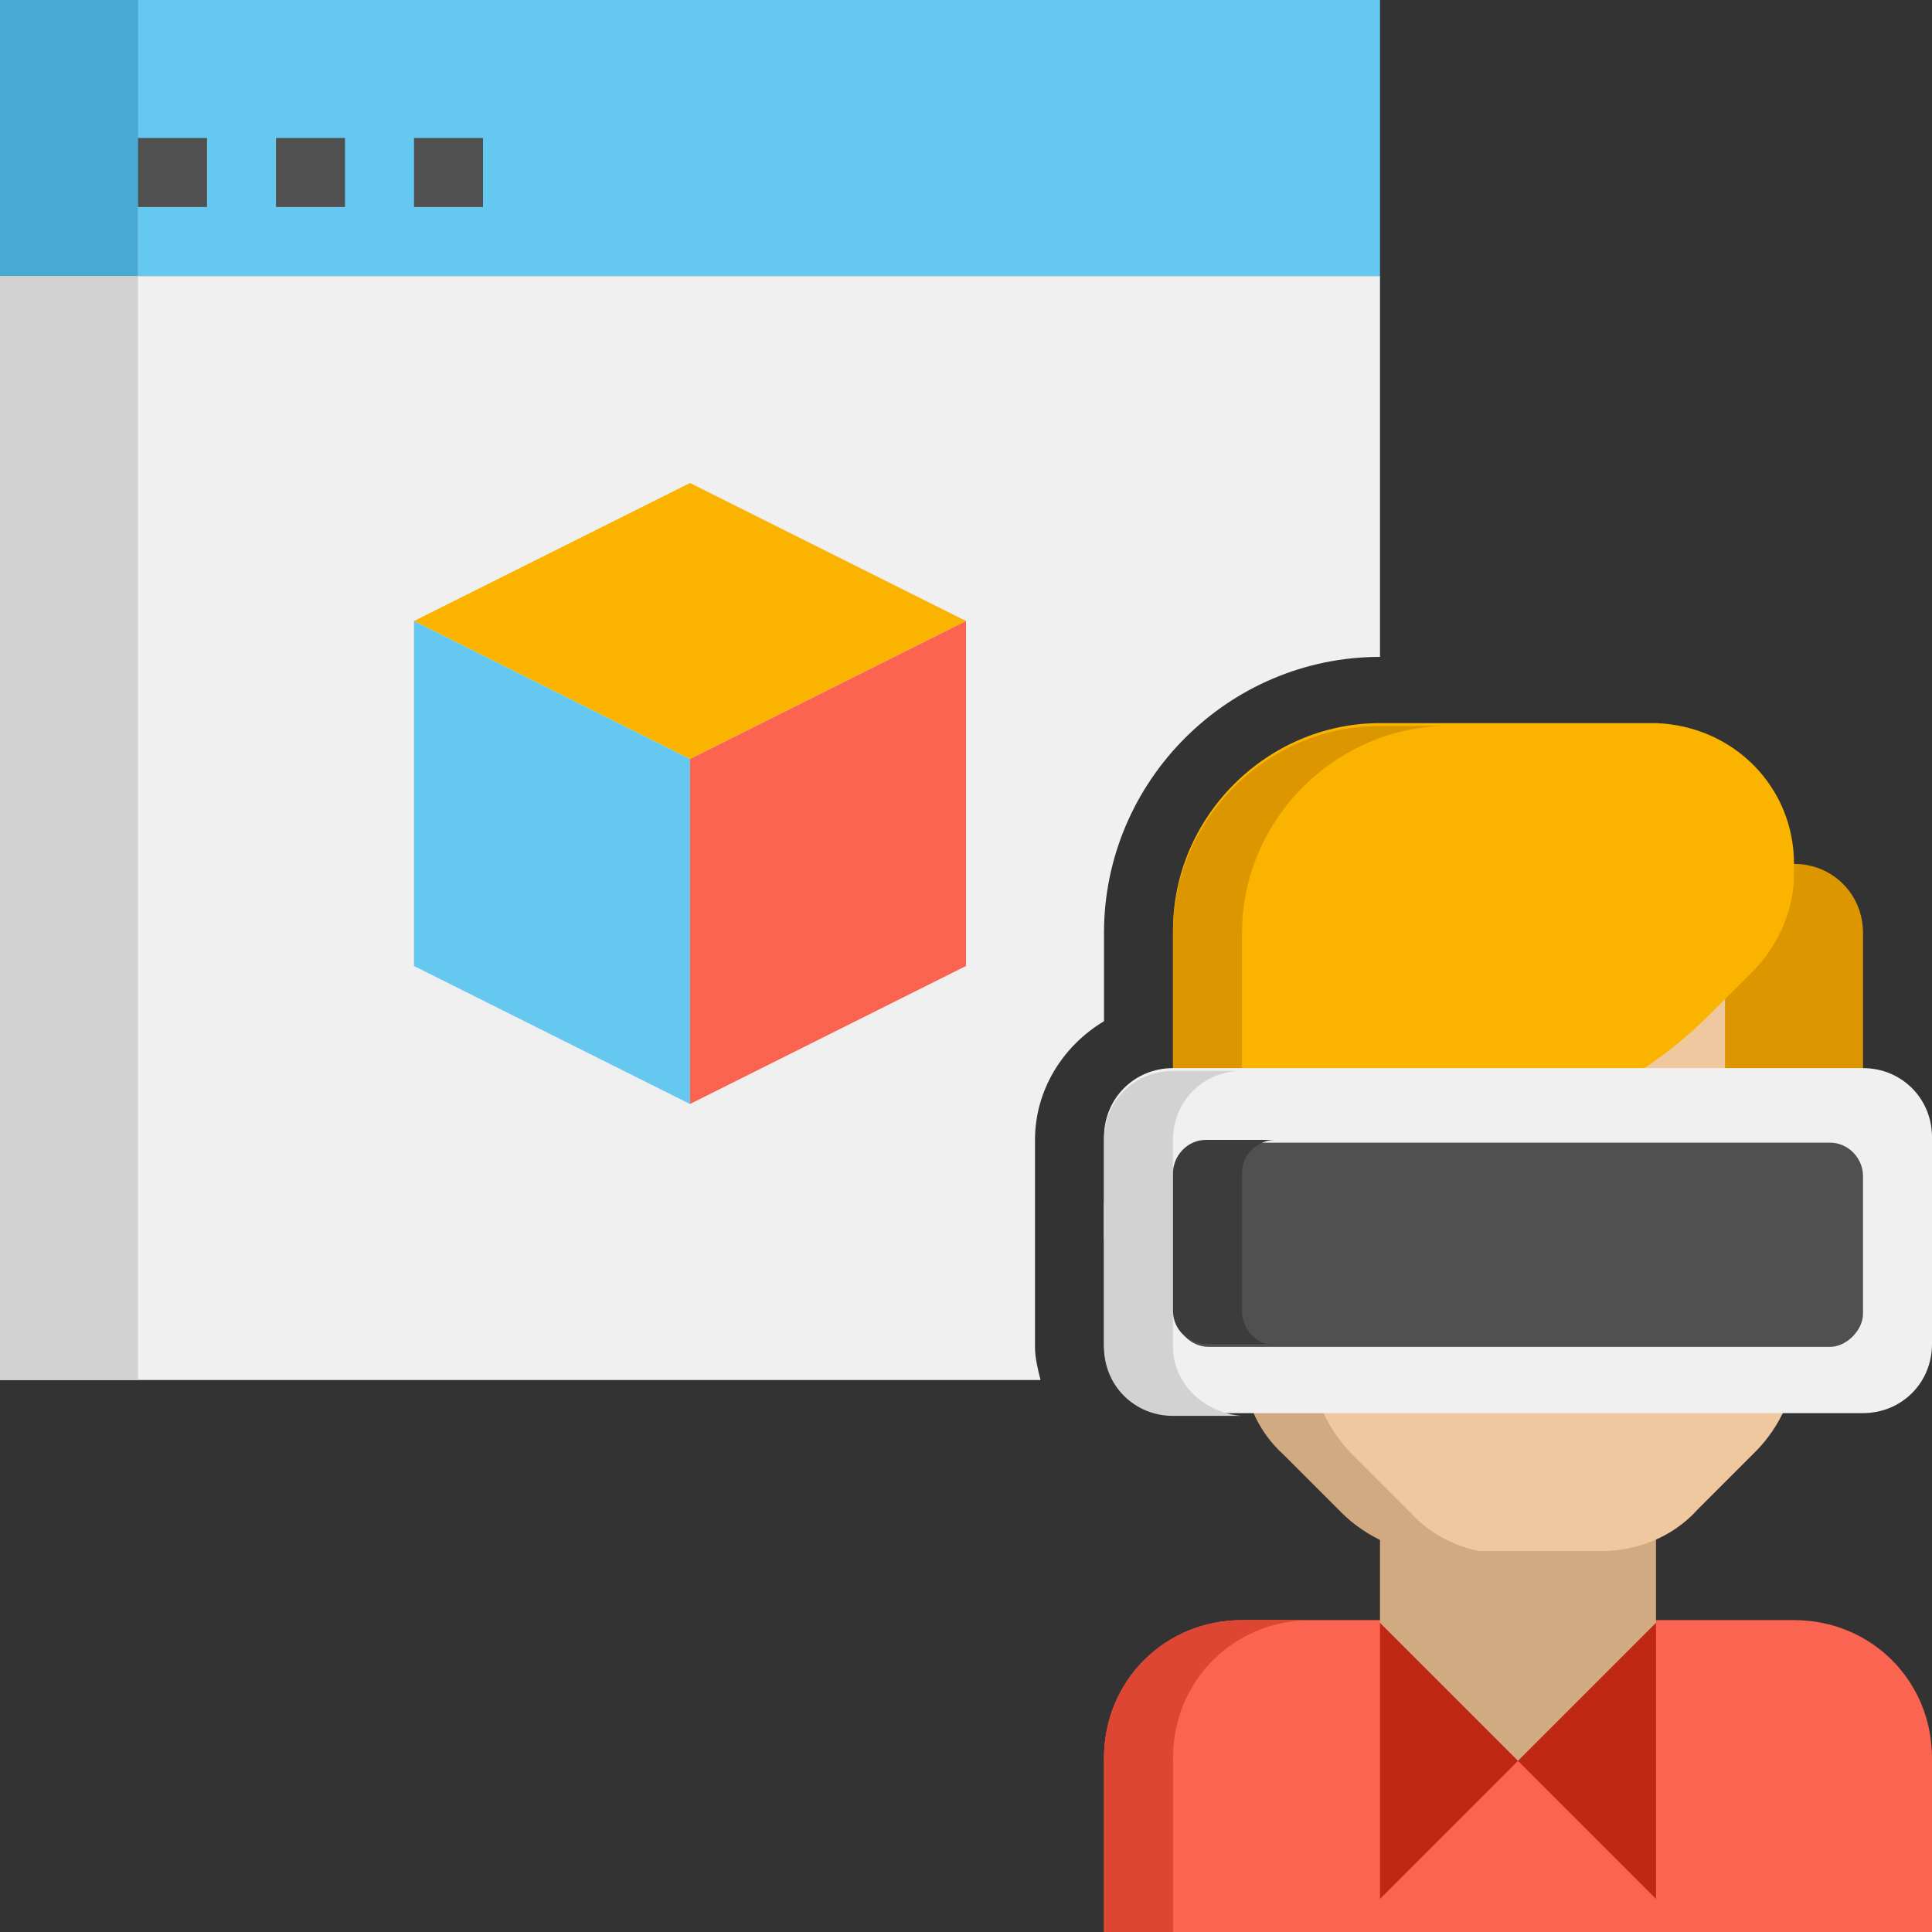 <?xml version="1.0" encoding="utf-8"?>
<!-- Generator: Adobe Illustrator 26.5.0, SVG Export Plug-In . SVG Version: 6.00 Build 0)  -->
<svg version="1.1" id="Layer_1" xmlns="http://www.w3.org/2000/svg" xmlns:xlink="http://www.w3.org/1999/xlink" x="0px" y="0px"
	 width="70px" height="70px" viewBox="0 0 70 70" style="enable-background:new 0 0 70 70;" xml:space="preserve">
<rect x="0" y="0" width="70" height="70" fill="#333333" stroke="none"/>
<style type="text/css">
	.st0{fill:#F0F0F0;}
	.st1{fill:#64C8F0;}
	.st2{fill:#D2D2D2;}
	.st3{fill:#46AAD2;}
	.st4{fill:#505050;}
	.st5{fill:#FA6450;}
	.st6{fill:#DC4632;}
	.st7{fill:#D2AA82;}
	.st8{fill:#F0C8A0;}
	.st9{fill:#DC9600;}
	.st10{fill:#FAB400;}
	.st11{fill:#3C3C3C;}
	.st12{fill:#BE2814;}
</style>
<g id="Icons">
	<g>
		<g>
			<path class="st0" d="M37.5,48.8v-7.5c0-1.8,1-3.4,2.5-4.3v-3.2c0-5.5,4.5-10,10-10V10H0v40h37.7C37.6,49.6,37.5,49.2,37.5,48.8z"
				/>
		</g>
		<g>
			<path class="st1" d="M0,0h50v10H0V0z"/>
		</g>
		<g>
			<path class="st2" d="M0,7.5h5V50H0V7.5z"/>
		</g>
		<g>
			<g>
				<path class="st3" d="M0,0h5v10H0V0z"/>
			</g>
		</g>
		<g>
			<g>
				<path class="st4" d="M5,5h2.5v2.5H5V5z"/>
			</g>
		</g>
		<g>
			<g>
				<path class="st4" d="M10,5h2.5v2.5H10V5z"/>
			</g>
		</g>
		<g>
			<g>
				<path class="st4" d="M15,5h2.5v2.5H15V5z"/>
			</g>
		</g>
		<g>
			<path class="st5" d="M70,70v-6.3c0-2.8-2.2-5-5-5H45c-2.8,0-5,2.2-5,5V70H70z"/>
		</g>
		<g>
			<path class="st6" d="M42.5,70v-6.3c0-2.8,2.2-5,5-5H45c-2.8,0-5,2.2-5,5V70H42.5z"/>
		</g>
		<g>
			<path class="st7" d="M50,58.8v-5.4h10v5.4l-5,5L50,58.8z"/>
		</g>
		<g>
			<path class="st8" d="M67.5,41.2H65v-7.5c0-1.4-1.1-2.5-2.5-2.5h-15c-1.4,0-2.5,1.1-2.5,2.5v7.5h-2.5c-1.4,0-2.5,1.1-2.5,2.5v1
				c0,0.9,0.5,1.8,1.4,2.2l3.6,1.8v0.4c0,1.3,0.5,2.6,1.5,3.5l2.1,2.1c0.9,0.9,2.2,1.5,3.5,1.5h5.9c1.3,0,2.6-0.5,3.5-1.5l2.1-2.1
				c0.9-0.9,1.5-2.2,1.5-3.5v-0.4l3.6-1.8c0.8-0.4,1.4-1.3,1.4-2.2v-1C70,42.4,68.9,41.2,67.5,41.2L67.5,41.2z"/>
		</g>
		<g>
			<g>
				<path class="st7" d="M49,52.7c-0.9-0.9-1.5-2.2-1.5-3.5v-0.4l-3.6-1.8c-0.8-0.4-1.4-1.3-1.4-2.2v-1c0-1.4,1.1-2.5,2.5-2.5h-2.5
					c-1.4,0-2.5,1.1-2.5,2.5v1c0,0.9,0.5,1.8,1.4,2.2l3.6,1.8v0.4c0,1.3,0.5,2.6,1.5,3.5l2.1,2.1c0.9,0.9,2.2,1.5,3.5,1.5h2.5
					c-1.3,0-2.6-0.5-3.5-1.5L49,52.7z"/>
			</g>
		</g>
		<g>
			<g>
				<path class="st9" d="M67.5,43.8c-2.8,0-5-2.2-5-5v-7.5H65c1.4,0,2.5,1.1,2.5,2.5V43.8z"/>
			</g>
		</g>
		<g>
			<path class="st10" d="M60,26.2H50c-4.1,0-7.5,3.4-7.5,7.5v5c0,1.4,1.1,2.5,2.5,2.5h6.3c4,0,7.8-1.6,10.6-4.4l1.6-1.6
				c0.9-0.9,1.5-2.2,1.5-3.5v-0.4C65,28.5,62.8,26.3,60,26.2L60,26.2z"/>
		</g>
		<g>
			<g>
				<path class="st9" d="M45,38.8v-5c0-4.1,3.4-7.5,7.5-7.5H50c-4.1,0-7.5,3.4-7.5,7.5v5c0,1.4,1.1,2.5,2.5,2.5h2.5
					C46.1,41.2,45,40.1,45,38.8z"/>
			</g>
		</g>
		<g>
			<path class="st0" d="M67.5,51.2h-25c-1.4,0-2.5-1.1-2.5-2.5v-7.5c0-1.4,1.1-2.5,2.5-2.5h25c1.4,0,2.5,1.1,2.5,2.5v7.5
				C70,50.1,68.9,51.2,67.5,51.2z"/>
		</g>
		<g>
			<path class="st2" d="M42.5,48.8v-7.5c0-1.4,1.1-2.5,2.5-2.5h-2.5c-1.4,0-2.5,1.1-2.5,2.5v7.5c0,1.4,1.1,2.5,2.5,2.5H45
				C43.6,51.2,42.5,50.1,42.5,48.8z"/>
		</g>
		<g>
			<path class="st4" d="M66.3,48.8H43.8c-0.7,0-1.2-0.6-1.2-1.2v-5c0-0.7,0.6-1.2,1.2-1.2h22.5c0.7,0,1.2,0.6,1.2,1.2v5
				C67.5,48.2,66.9,48.8,66.3,48.8z"/>
		</g>
		<g>
			<path class="st11" d="M45,47.5v-5c0-0.7,0.6-1.2,1.2-1.2h-2.5c-0.7,0-1.2,0.6-1.2,1.2v5c0,0.7,0.6,1.2,1.2,1.2h2.5
				C45.6,48.8,45,48.2,45,47.5z"/>
		</g>
		<g>
			<path class="st12" d="M50,58.8v10l5-5L50,58.8z"/>
		</g>
		<g>
			<path class="st12" d="M60,58.8v10l-5-5L60,58.8z"/>
		</g>
		<g>
			<path class="st10" d="M25,17.5l-10,5l10,5l10-5L25,17.5z"/>
		</g>
		<g>
			<path class="st1" d="M15,35l10,5V27.5l-10-5V35z"/>
		</g>
		<g>
			<path class="st5" d="M35,22.5V35l-10,5V27.5L35,22.5z"/>
		</g>
	</g>
</g>
</svg>
